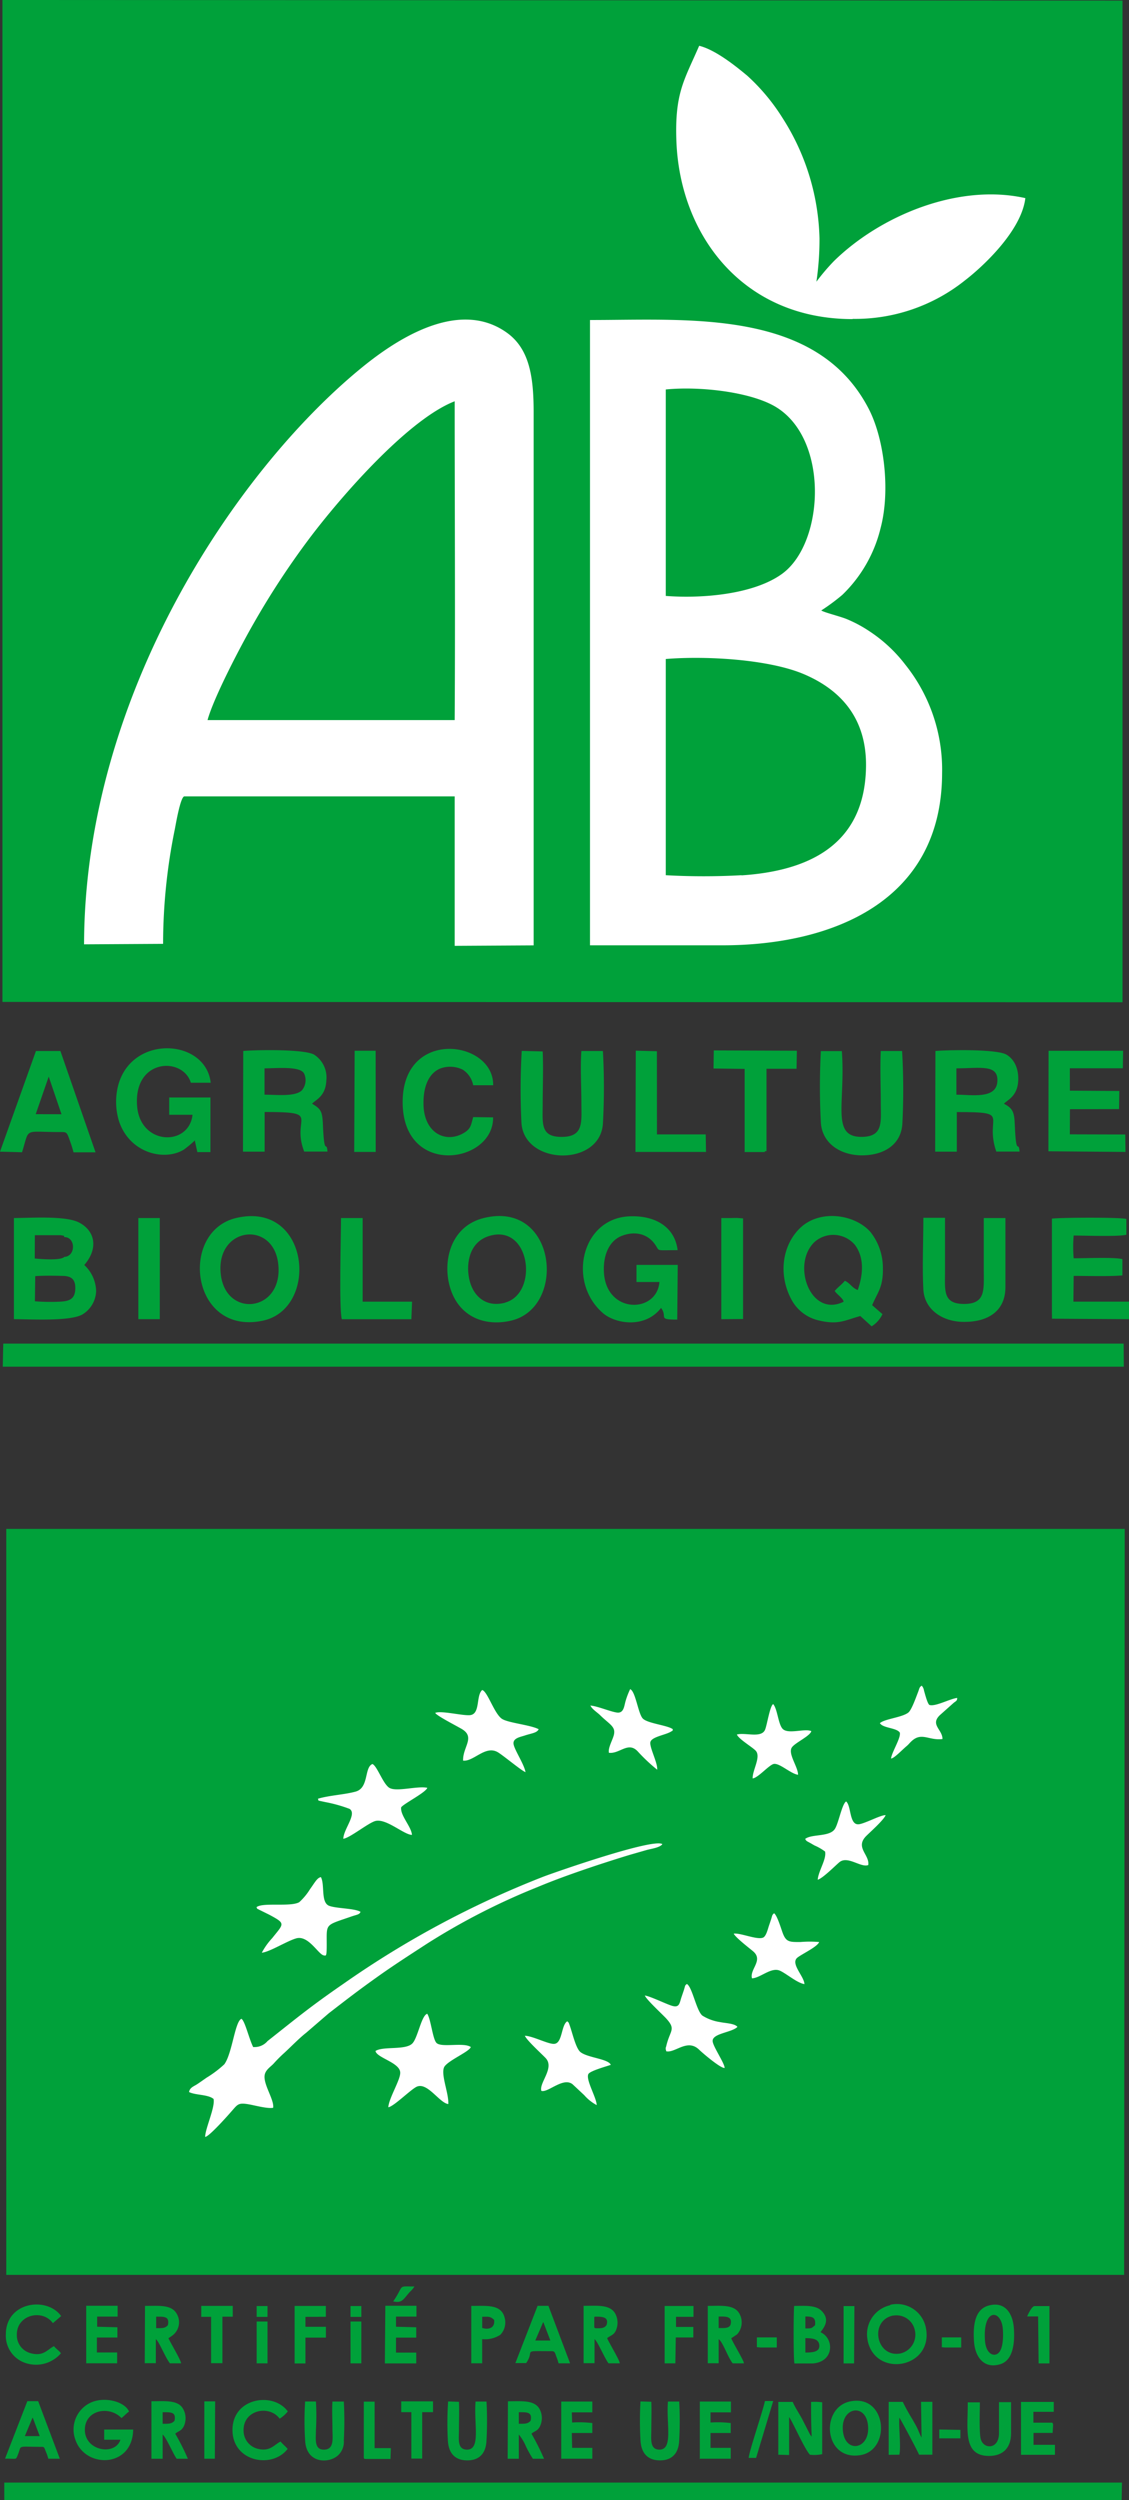 <svg id="Plan_1" data-name="Plan 1" xmlns="http://www.w3.org/2000/svg" width="208.58" height="461.49" viewBox="0 0 208.58 461.49"><rect x="0" y="0" width="208.58" height="461.49" fill="#333333" stroke="none"/><title>logos_bios2</title><polygon points="197.67 204.74 206.74 204.72 206.79 201.38 197.66 201.32 197.65 197.19 207.44 197.19 207.49 193.95 193.72 193.96 193.69 212.51 207.93 212.63 207.89 209.41 197.65 209.38 197.67 204.74" style="fill:#00a13a"/><path d="M141.28,212.58c.36-.38.33.5.33-.93V197.28h5.55l.06-3.33-15.35-.06-.05,3.34,5.75.07v15.35h3.69Z" transform="translate(0 0)" style="fill:#00a13a"/><polygon points="65.44 212.63 69.41 212.63 69.4 193.95 65.52 193.95 65.44 212.63" style="fill:#00a13a"/><polygon points="25.56 242.66 25.56 243.5 29.52 243.5 29.52 224.83 28.5 224.83 26.58 224.83 25.56 224.83 25.56 242.66" style="fill:#00a13a"/><polygon points="133.26 243.5 133.5 243.5 137.28 243.47 137.28 224.9 136.14 224.81 134.94 224.83 134.22 224.83 133.26 224.83 133.26 243.5" style="fill:#00a13a"/><polygon points="117.4 212.63 130.44 212.63 130.43 212.39 130.38 209.39 121.37 209.39 121.36 194.04 117.46 193.94 117.4 212.63" style="fill:#00a13a"/><path d="M63.19,243.51H76l.13-3.24H67V224.83H63c0,3.17-.39,16.67.15,18.68Z" transform="translate(0 0)" style="fill:#00a13a"/><path d="M91.1,206.25l-3.68-.05c-.41,1.47-.42,2.13-1.67,2.89-3.45,2.09-7.59,0-7.51-5.59,0-3,1-5.41,3.1-6.27a5.28,5.28,0,0,1,4.16.22,4.39,4.39,0,0,1,1.92,2.87h3.69c.13-8.35-16.8-10.61-16.72,3.2s16.8,11.25,16.71,2.75Z" transform="translate(0 0)" style="fill:#00a13a"/><path d="M11.16,194H6.64L0,212.58l4.07.11c1.45-4.6.17-3.74,6.89-3.73,1.39,0,1.35-.12,2,1.74a20.09,20.09,0,0,1,.62,2h4.07ZM6.6,205.66,9,198.73l2.36,6.94Z" transform="translate(0 0)" style="fill:#00a13a"/><path d="M178.19,244c4.36,0,7.56-2,7.56-6.42V224.83h-4v9.66c0,3.54.39,6.19-3.61,6.2s-3.55-2.49-3.55-6v-9.9h-4c0,4.22-.23,9.15,0,13.28.22,3.69,3.58,5.94,7.5,5.93Z" transform="translate(0 0)" style="fill:#00a13a"/><path d="M111.29,194h-3.88c-.22,2.95,0,6.55,0,9.54,0,3.44.49,6.22-3.42,6.31-4.23.11-3.73-2.43-3.73-6.07,0-3.13.14-6.61,0-9.7l-3.87-.1a123.11,123.11,0,0,0-.06,13.17c.37,8,14.57,8.27,15.06.23a123.86,123.86,0,0,0,0-13.35Z" transform="translate(0 0)" style="fill:#00a13a"/><path d="M166.6,194h-3.88c-.15,3.12,0,6.45,0,9.53,0,3.52.54,6.27-3.48,6.32-5.79.07-3-6.17-3.71-15.83h-3.88a125.2,125.2,0,0,0,0,13.14c.2,3.73,3.38,6,7.38,6.1,4.21.06,7.46-1.94,7.68-5.85a122.24,122.24,0,0,0-.05-13.4Z" transform="translate(0 0)" style="fill:#00a13a"/><path d="M194.35,242.66v.75l14.23.09v-3.24H198.31l.05-4.75c2.64,0,6.52.13,9-.09v-3c-1.43-.4-7.09-.15-9-.16a24.54,24.54,0,0,1,0-4.2c2,0,8.31.24,9.73-.15V225c-1.22-.33-12.14-.27-13.75-.06v17.75Z" transform="translate(0 0)" style="fill:#00a13a"/><path d="M43.67,224.81c-10.63,2.46-8.44,21.64,4.74,19C59.05,241.73,57.31,221.66,43.67,224.81Zm-2.88,10.41c-1-8.86,9.94-10.1,10.64-1.65C52.18,242.21,41.7,243.32,40.79,235.22Z" transform="translate(0 0)" style="fill:#00a13a"/><path d="M89.36,224.83c-5.9,1.46-7.49,7.49-6.39,12.16,1.38,5.83,6.28,8,11.5,6.77C104.79,241.28,102.79,221.51,89.36,224.83Zm4,15.62c-3.74,1-6.1-1.38-6.7-4.5-.57-2.95.15-6.67,3.63-7.78,7.7-2.45,9.31,10.58,3,12.28Z" transform="translate(0 0)" style="fill:#00a13a"/><path d="M122.15,241.4c-2.93,3.84-8.38,3-10.74,1-6.65-5.73-4-17.44,4.78-17.88,4.89-.24,8.5,2,9,6.24-4,0-3.34.23-4-.8-1.47-2.35-4-2.75-6.33-1.84s-3.5,3.63-3.28,6.86c.52,7.61,9.79,7.45,10.25,1.66h-4.24v-3.16h7.62l-.09,10.1c-3.77,0-1.68-.44-3-2.17Z" transform="translate(0 0)" style="fill:#00a13a"/><path d="M36,210.58l.46,2.08h2.42V202.58H31.26v3.19h4.31c-.64,5.88-9.68,5.69-10.24-1.62-.68-8.79,8.46-9.13,9.93-4.29h3.67c-.91-8.12-14.53-9-17.09.46A12.19,12.19,0,0,0,22,207c2,5.92,8.45,7.39,12,5.18a21.19,21.19,0,0,0,2.06-1.73Z" transform="translate(0 0)" style="fill:#00a13a"/><path d="M187.48,207.58c-.09-2.38-.41-3-2-3.85.58-.68,2.52-1.33,2.64-4.31.09-2.35-.85-4-2.23-4.78-1.86-1-10.42-.86-13.07-.65l-.05,18.59,4,0v-7.31c10.39,0,5,.66,7.29,7.29h4.3C188.18,210.25,187.73,213.86,187.48,207.58Zm-3.22-7.93c-.22,3.28-4.76,2.41-7.57,2.41V197.2C181.13,197.19,184.48,196.39,184.26,199.65Z" transform="translate(0 0)" style="fill:#00a13a"/><path d="M59.66,207.64c-.1-2.52-.37-2.93-2-3.91.6-.71,2.51-1.31,2.63-4.31A5,5,0,0,0,58,194.65c-1.88-1-10.36-.88-13.06-.66l-.05,18.59,4,0v-7.32c10.79,0,4.82.91,7.31,7.3H60.5C60.34,210.33,59.92,213.73,59.66,207.64Zm-3.87-6.4c-1.2,1.25-4.82.82-6.92.82V197.2c2.26,0,6.66-.46,7.33,1A2.92,2.92,0,0,1,55.79,201.24Z" transform="translate(0 0)" style="fill:#00a13a"/><path d="M163.11,234a10.63,10.63,0,0,0-2.32-6.62c-2.89-3.25-9.35-4.22-13-.68-3.26,3.17-4.08,8.59-1.53,13.26a7.64,7.64,0,0,0,5.08,3.79c3.59.84,4.77-.06,7.6-.83l2.09,1.9a5.25,5.25,0,0,0,2-2.25l-1.9-1.65C162.09,238.58,163.2,237.65,163.11,234Zm-4.65,4.12c-1.14-.47-1.3-1.19-2.37-1.71-.62.74-1.31,1.2-1.88,1.88.38.61,1.67,1.47,1.63,2-6.16,3-9.7-7-5.31-11.08a5.24,5.24,0,0,1,7.4.56l0,0C159.73,232.15,159.45,235.35,158.46,238.13Z" transform="translate(0 0)" style="fill:#00a13a"/><path d="M15.57,233.5c2.66-3.07,2-6.33-1-7.86-2.49-1.26-8.78-.83-12-.81V243.5c3.13,0,10.5.45,12.72-.91a5.24,5.24,0,0,0,2.47-4.25A6.78,6.78,0,0,0,15.57,233.5ZM6.44,228H11.2c1.11.18.42.08.69.35,2.12,0,2.13,3.56,0,3.65-.68.73-4.51.39-5.47.3Zm4.77,12.26a37.79,37.79,0,0,1-4.76-.06l.06-4.64c1.47-.12,3.44-.09,4.94-.05,1.68,0,2.5.57,2.46,2.35s-.9,2.3-2.7,2.4Z" transform="translate(0 0)" style="fill:#00a13a"/><polygon points="0.51 252.27 207.62 252.27 207.62 252.03 207.59 248.01 0.6 248.01 0.51 252.27" style="fill:#00a13a"/><polygon points="0.45 184.94 0.45 0 207.38 0.11 207.38 185 0.45 184.94" style="fill:#00a13a"/><path d="M157.53,58.86a32.49,32.49,0,0,0,20.75-7.11c3.28-2.52,10.44-9.14,11.15-15.18-12.38-2.77-26.77,3.22-35.36,11.62A38.67,38.67,0,0,0,150.83,52a53.53,53.53,0,0,0,.57-8,43,43,0,0,0-6.79-22.16,37.11,37.11,0,0,0-6.55-7.86c-1.89-1.57-5.77-4.76-8.89-5.53-2.7,6.26-4.53,8.63-4.21,17.53.62,17.44,12.31,32.94,32.57,32.92Z" transform="translate(0 0)" style="fill:#fff"/><path d="M167.24,122.67a27,27,0,0,0-6.6-6.14,24.11,24.11,0,0,0-4.22-2.26c-1.34-.54-4.17-1.22-4.69-1.59a37.36,37.36,0,0,0,3.88-2.87,25.42,25.42,0,0,0,7.09-12.39c1.79-6.77.7-16.38-2.23-22C150.9,57,127.29,59.07,109,59.07V174.49H133.5c19.88,0,40.51-7.84,40.55-31.78A31,31,0,0,0,167.24,122.67ZM123,71.89c6.13-.61,15.2.39,19.94,3,10.29,5.69,9.47,25.22,1.59,31C139.4,109.65,130,110.53,123,110Zm14,89.66a125.74,125.74,0,0,1-14,0V121.64c7.7-.62,19.2.1,25.56,2.82,6.6,2.82,11.64,8,11.43,17.25-.29,14.59-11.1,19.09-23,19.87v0Z" transform="translate(0 0)" style="fill:#fff"/><path d="M93.68,61.44c-9.36-6.75-21.61,2.09-27.25,6.75-22.85,18.86-50.8,60.07-50.9,106.12l14.6-.09A105.86,105.86,0,0,1,32.31,153c.17-.87,1-5.79,1.72-6H84v27.59l14.59-.09V76.19C98.6,69.65,97.85,64.45,93.68,61.44ZM84,132.92H38.34c1.16-4.23,6.19-13.8,8.48-17.78A148.9,148.9,0,0,1,57.2,99.33C62.81,91.89,75.31,77.44,84,74.07c0,19.51.12,39.4,0,58.85Z" transform="translate(0 0)" style="fill:#fff"/><path d="M1.16,419.91H207.68l.11-137.7H1.16Zm189.78,31.41v-2.24h3.53l.08-1.3a1.41,1.41,0,0,0,0-.29.69.69,0,0,0-.14-.3h-3.49v-2h3.76v-1.83h-6.05v9.76h6.27v-1.84h-4Zm-17.41-1.24h3.9v-1.56l-3.9-.07v1.63Zm-106.3,3.61c.18.32-.18.12.41.2h4.5l.07-2h-3v-8.58h-2v10.45Zm71.12,0h1.34l3.16-10.5h-1.53c-.38,1.86-3,9.5-3,10.53Zm-100.66.15h2l.06-10.58h-2v10.61Zm36.38-8.59H76v8.57H78v-8.57H80v-2H74.13l0,2Zm55.11,8.59H135v-2h-3.73v-2.75H135v-1.83a20.23,20.23,0,0,0-3.73-.1v-1.87h3.77v-2h-5.75V453.9Zm-25.55,0h5.8v-2H105.7l-.06-2.75h3.79v-1.83a20.23,20.23,0,0,0-3.73-.1l-.06-1.87h3.79v-2h-5.74V453.9Zm75.16-10c0,4.67-.88,9.45,3.89,9.49,2.66,0,4.11-1.51,4.11-4.2v-5.73h-2.23v5.73c0,3-2.78,3-3.34,1.17-.36-1.14-.19-5.37-.19-6.86h-2.24v.4Zm-53.39-.55h-2c-.33,4.16,1,8.82-1.54,8.88-1.87,0-1.53-2-1.53-3.64s.07-3.54,0-5.2l-2-.06a61.26,61.26,0,0,0,0,7.17c.11,2.27,1.24,3.7,3.59,3.71s3.49-1.46,3.56-3.71a65.77,65.77,0,0,0,0-7.16Zm-35.54,0h-2c-.34,4.16,1,8.82-1.54,8.88-1.91,0-1.53-2-1.53-3.64s.08-3.56,0-5.19l-2-.07a59.15,59.15,0,0,0-.05,7.17c.11,2.29,1.24,3.71,3.59,3.71s3.47-1.44,3.55-3.71a65.77,65.77,0,0,0,0-7.16Zm-26.44,0h-2c-.11,1.58,0,3.49,0,5.09s.39,3.74-1.52,3.79-1.53-2-1.53-3.64a46,46,0,0,0,0-5.25h-2a57,57,0,0,0,0,7.16c.19,4.37,4.46,4.35,6.15,2.72a3.4,3.4,0,0,0,1-2.72,65.77,65.77,0,0,0,0-7.16ZM53.11,452c-.42-.5-.84-.8-1.28-1.33-1.18.58-1.94,1.93-4.25,1.33A3.44,3.44,0,0,1,45,448.64c-.09-3.79,4.71-4.82,6.67-2.19a6,6,0,0,0,1.5-1.34c-2.68-3.68-10.18-2.54-10.22,3.38s7.33,7.3,10.2,3.53ZM.88,453.83c2.25,0,2,.17,2.29-.39l.25-.64c.54-1.5-.15-1.15,4.2-1.15.46,0,.46,0,.68.42a4.36,4.36,0,0,0,.2.53,9,9,0,0,1,.42,1.24h2.13l-4-10.62h-2L.94,453.81Zm5.18-7.54,1.28,3.38H4.59L6,446.3ZM28,453.85h2.05v-4.47c.69.57,1.94,3.59,2.59,4.47h2.07a43.41,43.41,0,0,0-2.33-4.62c.31-.31.77-.45,1.09-.73a2.31,2.31,0,0,0,.66-1.1,3.49,3.49,0,0,0-.34-2.82c-.95-1.65-3.48-1.34-5.81-1.35v10.61Zm2.05-8.59h.48c1.29,0,2,.13,1.71,1.57-.53.61-1.11.56-2.19.56Zm63.74,8.59h2.06v-4.47a8.78,8.78,0,0,1,1.33,2.22,19.11,19.11,0,0,0,1.27,2.25h2.06a43.34,43.34,0,0,0-2.32-4.62c.55-.55,1.3-.42,1.75-1.83a3.5,3.5,0,0,0-.3-2.81c-1-1.65-3.47-1.34-5.8-1.35Zm2.06-8.59h.48c1.28,0,2,.13,1.7,1.57-.52.61-1.11.56-2.18.56v-2.13Zm61.24-2c-5.64,1.13-4.91,11.08,1.93,9.91C164.68,452.17,163.83,441.91,157.09,443.26Zm-1.36,5.5c-.48-4.42,4.15-5.27,4.62-1.17C160.88,452.1,156.18,453,155.73,448.76Zm-11.94,4.3v-9.7h2.67c.37.91,1.21,2.19,1.75,3.18l1.44,2.83.31.41c-.12-2.7-.11-3.7-.11-6.42a10,10,0,0,1,2.05.07V453a6.72,6.72,0,0,1-2.28.1c-1.07-1.2-3.22-6.17-3.83-6.94v7l-2.06-.06Zm20.39.06v-9.77h2.61a35.43,35.43,0,0,0,1.83,3.3c.31.58.58,1,.87,1.61s.45,1.14.77,1.67l-.1-6.59h2.09v9.76h-2.46c-.15-.47-3.41-6.59-3.63-6.83-.15,1.86.32,5.18,0,6.83ZM24.57,448.46H19.25v1.88h3c-1,3-6.49,2.07-6.57-1.73s4.53-4.63,6.76-2.27c.5-.38.87-.84,1.4-1.2-.77-1.86-4.65-2.9-7.27-1.56a5.47,5.47,0,0,0-2.63,6.8c1.87,5.35,10.65,5.15,10.66-2ZM.79,461v.52H207.22l.06-3.27H.79V461Zm71.83-36.2c1.68.37,1.84-.33,3.1-1.75a4.79,4.79,0,0,0,.85-1c-3.26,0-1.76-.38-3.95,2.79Zm-16.19,2.86v1.83h3.78v2H56.43v4.77h-2V425.64H60.2v2Zm8.33-2h2v2h-2Zm0,2.86h2v7.72h-2Zm-17.34-2.86h2v2h-2Zm0,2.86h2v7.72h-2Zm117-3A5.47,5.47,0,0,0,160.3,432a.19.19,0,0,1,0,.07c1.51,7,12.33,5,10.73-2.52a5.45,5.45,0,0,0-6.51-4.13Zm.6,1.91a3.46,3.46,0,0,1,4,2.72,3.55,3.55,0,0,1-2.66,4.26h0c-4.55.84-5.79-6.11-1.34-7Zm-18.23,8.83c1.07,0,2.34,0,3.36,0,4-.3,4-4.63,1.44-5.77.66-.9,1.86-2.33.13-4-1.13-1.07-3.27-.85-5-.85-.13,1.1-.15,9.89.05,10.61Zm2-8.67c1.36,0,1.94.17,1.79,1.61-.71.61-.61.59-1.79.59v-2.2Zm0,4c1.18,0,2.5.07,2.58,1.33s-1.36,1.32-2.58,1.32v-2.65Zm-122,4.62h2v-4.45c.67.56,1.7,3.33,2.6,4.47h2.06c0-.56-1.93-3.73-2.33-4.63l.56-.38a3.06,3.06,0,0,0,.91-4.23v0c-1-1.66-3.46-1.34-5.8-1.36l-.05,10.61Zm2.05-8.59h.48c1.25,0,2,.13,1.7,1.56-.51.62-1.11.56-2.17.56v-2.13Zm79,8.59h2v-4.45c.62.52,1.82,3.46,2.58,4.47h2.08c0-.55-1.94-3.71-2.33-4.63a1.39,1.39,0,0,1,.27-.21c.63-.41,1.14-.5,1.49-1.61a3.52,3.52,0,0,0-.31-2.8c-1-1.67-3.46-1.35-5.8-1.36v10.6Zm2.06-8.59c1.31,0,2.64,0,2.16,1.53-.41.69-1.19.61-2.08.61l-.19-.15v-1.92Zm20.87,8.6h2v-4.45c.8.56,1.66,3.28,2.59,4.47h2.08c0-.53-2-3.72-2.34-4.63l1.09-.73a3.3,3.3,0,0,0,.37-3.89c-1-1.67-3.46-1.35-5.8-1.36v10.61Zm2-6.47V427.6h.63c1,0,1.81.17,1.61,1.29C134.89,429.82,133.8,429.73,132.82,429.72Zm-37.57,6.44h2c1.76-2.47-1.08-2.2,4.7-2.2.61,0,.62.27.88,1a9,9,0,0,1,.41,1.24h2.13l-4-10.61h-2l-4.11,10.58Zm5.19-7.53,1.29,3.37H98.89l1.44-3.36Zm82.13-3.05c-2.43.75-2.79,3.64-2.57,6.64.19,2.72,1.78,5.12,4.9,4.13,2.29-.74,2.66-3.83,2.46-6.63s-1.71-5.07-4.79-4.14Zm-.54,6.49c-.47-6.1,3-5.88,3.29-2.2.11,1.43.05,3.69-.83,4.45s-2.28.08-2.46-2.25ZM11.26,434.38c-.4-.53-.84-.77-1.29-1.31-1.19.58-1.92,1.93-4.25,1.31A3.42,3.42,0,0,1,3.11,431c-.07-3.73,4.72-4.87,6.66-2.18l1.53-1.31c-2.65-3.67-10.19-2.64-10.22,3.35a5.29,5.29,0,0,0,3.59,5.3A6.08,6.08,0,0,0,11.26,434.38Zm4.58,1.85h5.8v-2H17.9l0-2.76h3.79v-1.89l-3.74-.1v-1.87h3.78v-2H15.93v10.61Zm71.18,0h2.06v-4.46a5.21,5.21,0,0,0,3.35-.8,3.26,3.26,0,0,0,.8-3.16c-.64-2.56-3.4-2.15-6.16-2.18v10.61Zm2.06-8.59c1.14,0,1.49-.12,2.21.58.19,1.48-1,1.87-2.2,1.48v-2.06Zm33.69,8.6h2l.08-4.78h3.24v-1.94h-3.2v-1.87h3.23v-2h-5.33v10.61Zm-85.65-8.59H39v8.56h2.09v-8.58H43v-2H37.18v2Zm152.67-.07h2l.09,8.67h2l0-10.58h-2.75c-.47,0-1.19,1.44-1.37,1.94Zm-34,8.67h2l.06-10.58h-2v10.62Zm18.1-3,.69.06h3v-1.86H174v1.78Zm-34.08,0,.7.06h3v-1.86h-3.68v1.78Zm-68.71,3h5.8v-2H73.16l0-2.76H76.9v-1.91l-3.74-.1v-1.87h3.78v-2H71.19Z" transform="translate(0 0)" style="fill:#00a13a"/><path d="M109.06,314.82c1.36.07,4.35,1.41,5.26,1.3s1-1.18,1.22-2a13.94,13.94,0,0,1,.88-2.33c1,.41,1.47,4.48,2.32,5.41s4.71,1.27,5.57,2c-.13.39.16.12-.4.46-1,.6-3.6.94-3.76,1.94s1.39,3.83,1.26,5.06a32.39,32.39,0,0,1-3.62-3.41c-1.76-1.84-3.32.53-5.29.29-.19-.73.47-2,.75-2.79.76-2-.41-2.22-2.42-4.19-.5-.49-1.52-1.12-1.77-1.79Zm-28.65,1.35c1.07-.45,4.87.51,6.33.43,2.08-.1,1.14-3.62,2.35-4.65,1,.31,2.19,4.29,3.61,5.3,1.08.77,5.34,1.14,6.82,1.94-.32.69-1.34.75-2.57,1.16-.81.27-2.17.47-2.08,1.51s1.94,3.71,2.22,5.25c-.65-.18-4.12-3.09-5.13-3.68-2.29-1.33-4.44,1.76-6.4,1.56-.1-2.5,2.3-4.29-.21-5.82C84.35,318.57,80.61,316.68,80.41,316.17Zm55.72,4c1.56-.44,4.57.76,5.23-.93.36-.89.88-4.35,1.48-4.69.77.85.92,3.54,1.68,4.49.94,1.2,4.12-.06,5.37.5-.2.9-3,2.14-3.59,3-.79,1.16,1.15,3.6,1.14,5.06-1.37-.19-3.42-2.21-4.5-2-.9.21-2.89,2.58-3.89,2.67-.05-1.54,1.6-4,.56-5.12-.68-.71-3.16-2.15-3.48-3v0ZM58.79,332c2.2-.63,4.78-.72,6.89-1.29,2.53-.68,1.57-4.48,3.13-5.1.9.4,2,3.83,3.2,4.44,1.38.71,5.1-.43,6.93-.05-.25.87-4.49,3-4.83,3.62-.18,1.51,1.88,3.53,2,5.07-1.45,0-4.66-3-6.68-2.58-1.23.24-4.75,3.14-6,3.3,0-1.73,2.59-4.6,1.15-5.52a26.61,26.61,0,0,0-4.46-1.25c-1.74-.38-1.17-.18-1.38-.64Zm90,7.41c1.23-.91,4.45-.32,5.44-1.8.68-1,1.32-4.63,2.09-5.09,1,.85.54,4.53,2.44,4.2,1.23-.21,4-1.73,4.86-1.67-.35.89-2.73,3-3.57,3.83-2.15,2.14.65,3.48.36,5.38-1.36.54-3.81-1.79-5.34-.52-.74.62-3.1,3-4,3.23.14-1.67,1.66-3.78,1.36-5.2a9.15,9.15,0,0,0-1.94-1.12c-.34-.19-.61-.36-.93-.53-.5-.28-.62-.28-.81-.71Zm-102,38.48c-.78-1.53-1.52-4.82-2.18-5.25-1.21.45-1.7,6.41-3.17,8.4a20.05,20.05,0,0,1-3.26,2.46c-.64.44-1.12.79-1.74,1.2s-1.39.63-1.51,1.46c1.17.6,3.53.42,4.53,1.28.31,1.55-1.54,5.43-1.56,7,.71,0,4.39-4.16,5-4.87,1.07-1.21,1.18-1.5,3.3-1.1,1.09.21,3.33.8,4.27.59.2-1.51-1.83-4.27-1.58-6,.14-1,1.14-1.58,1.66-2.15a25.16,25.16,0,0,1,2-2c1.09-1,2.77-2.73,4-3.68l4.18-3.6c3.3-2.55,5.35-4.14,8.82-6.61,3-2.15,6.18-4.19,9.32-6.23a123.78,123.78,0,0,1,20.4-10.45c3.66-1.53,7.45-2.85,11.29-4.13,2-.65,3.88-1.26,5.92-1.87l3-.86c.78-.22,2.5-.44,2.89-1.09-1.76-1.1-19.56,5.1-21.94,6a175,175,0,0,0-36.94,19.76c-6.27,4.32-8.63,6.32-14.06,10.6a3.12,3.12,0,0,1-2.6,1.1Zm.6-25.85c1.09-.94,6.33,0,7.9-.93a11.07,11.07,0,0,0,2-2.42c.87-1.19,1.31-2.1,2-2.2.76,1.46-.08,4.73,1.56,5.31,1.4.5,4.7.44,5.76,1.1-.22.53-.65.49-1.76.88-4.86,1.69-4.49,1.19-4.49,5.16,0,2.31-.12,2.05-.55,2-1-.19-2.83-3.77-5.07-3.15-1.68.46-4.94,2.53-6.37,2.65a12.43,12.43,0,0,1,1.92-2.69c2.17-2.73,2.57-2.65-.56-4.33l-1.87-.92c-.57-.33-.21,0-.47-.43Zm88.17,4.88c1.18-.18,4.34,1.21,5.42.73.56-.25.86-1.51,1.07-2.16.15-.42.27-.8.41-1.21.22-.7.16-.8.55-1.12.57.39,1.29,2.82,1.58,3.61.64,1.73,1.27,1.7,3.27,1.7a20.22,20.22,0,0,1,3.48,0c-.35.89-3.06,2.14-4,2.86-1.4,1.09,1.23,3.45,1.28,4.91-1.39-.22-3.39-2-4.58-2.5-1.62-.66-3.58,1.38-5.11,1.43-.48-1.67,2.18-3.33.19-5-.66-.56-3.27-2.55-3.57-3.26ZM119,368.33c.83,0,4,1.56,5.11,1.9,1.4.44,1.42-.44,1.76-1.49l.45-1.32c.32-1,.17-.89.58-1.21,1,.57,1.75,4.93,2.86,5.84a8.46,8.46,0,0,0,3.23,1.19c.94.21,2.74.24,3.25.89-1,1.05-4.71,1.19-4.58,2.66.08,1,2.26,4.13,2.21,4.93-.77.07-4.15-2.83-4.69-3.36-2.2-2.16-4.46.67-6.11.27v-.12a.86.86,0,0,1,0-.75c.69-3.06,1.91-3.09,0-5.19-.69-.75-3.8-3.61-3.93-4.24ZM97,375.77c1.46.07,4.2,1.52,5.31,1.5,1.64,0,1.32-3.45,2.49-4.17.32.3.23.17.42.67.5,1.35,1.13,4.27,2,5,1.31,1.07,5.18,1.25,5.62,2.37-.62.23-3.83,1.1-4.14,1.7-.52,1.05,1.49,4.3,1.54,5.73a8.09,8.09,0,0,1-2.31-1.84l-2.14-2c-1.74-1.4-4.55,1.6-5.77,1.22-.48-1.45,2.44-4.17.84-6-.57-.64-3.74-3.49-3.9-4.23Zm-27.63,2.81c1.41-.92,5.6-.09,6.83-1.41,1-1.06,1.65-5.15,2.73-5.46.7,1.06,1,4.77,1.75,5.42,1,.86,5-.19,6.3.72-.25.83-3.88,2.34-4.81,3.53s.79,5,.65,7c-1.65-.21-3.86-4.11-5.84-3.2-1.12.52-4.21,3.64-5.24,3.79.1-1.68,2.24-5.05,2.2-6.38,0-1.86-4.34-2.74-4.57-4Zm93.18-60.5c.82-.8,4.22-1.07,5.3-2,.6-.53,1.39-2.8,1.78-3.8.24-.63.21-.86.66-1.13a1.77,1.77,0,0,1,.42.92c.2.68.63,2.4,1,2.64,1.08.36,3.8-1.15,5.13-1.3,0,.55-.22.57-.65.91l-2.54,2.26c-1.87,1.78.49,2.67.47,4.42-2.52.33-3.85-1.37-5.75.43-.37.35-.5.56-.88.88-.88.74-2.31,2.27-2.87,2.29.12-1.18,1.89-3.87,1.61-4.8C165.63,318.91,163.11,319,162.57,318.08Z" transform="translate(0 0)" style="fill:#fff"/></svg>